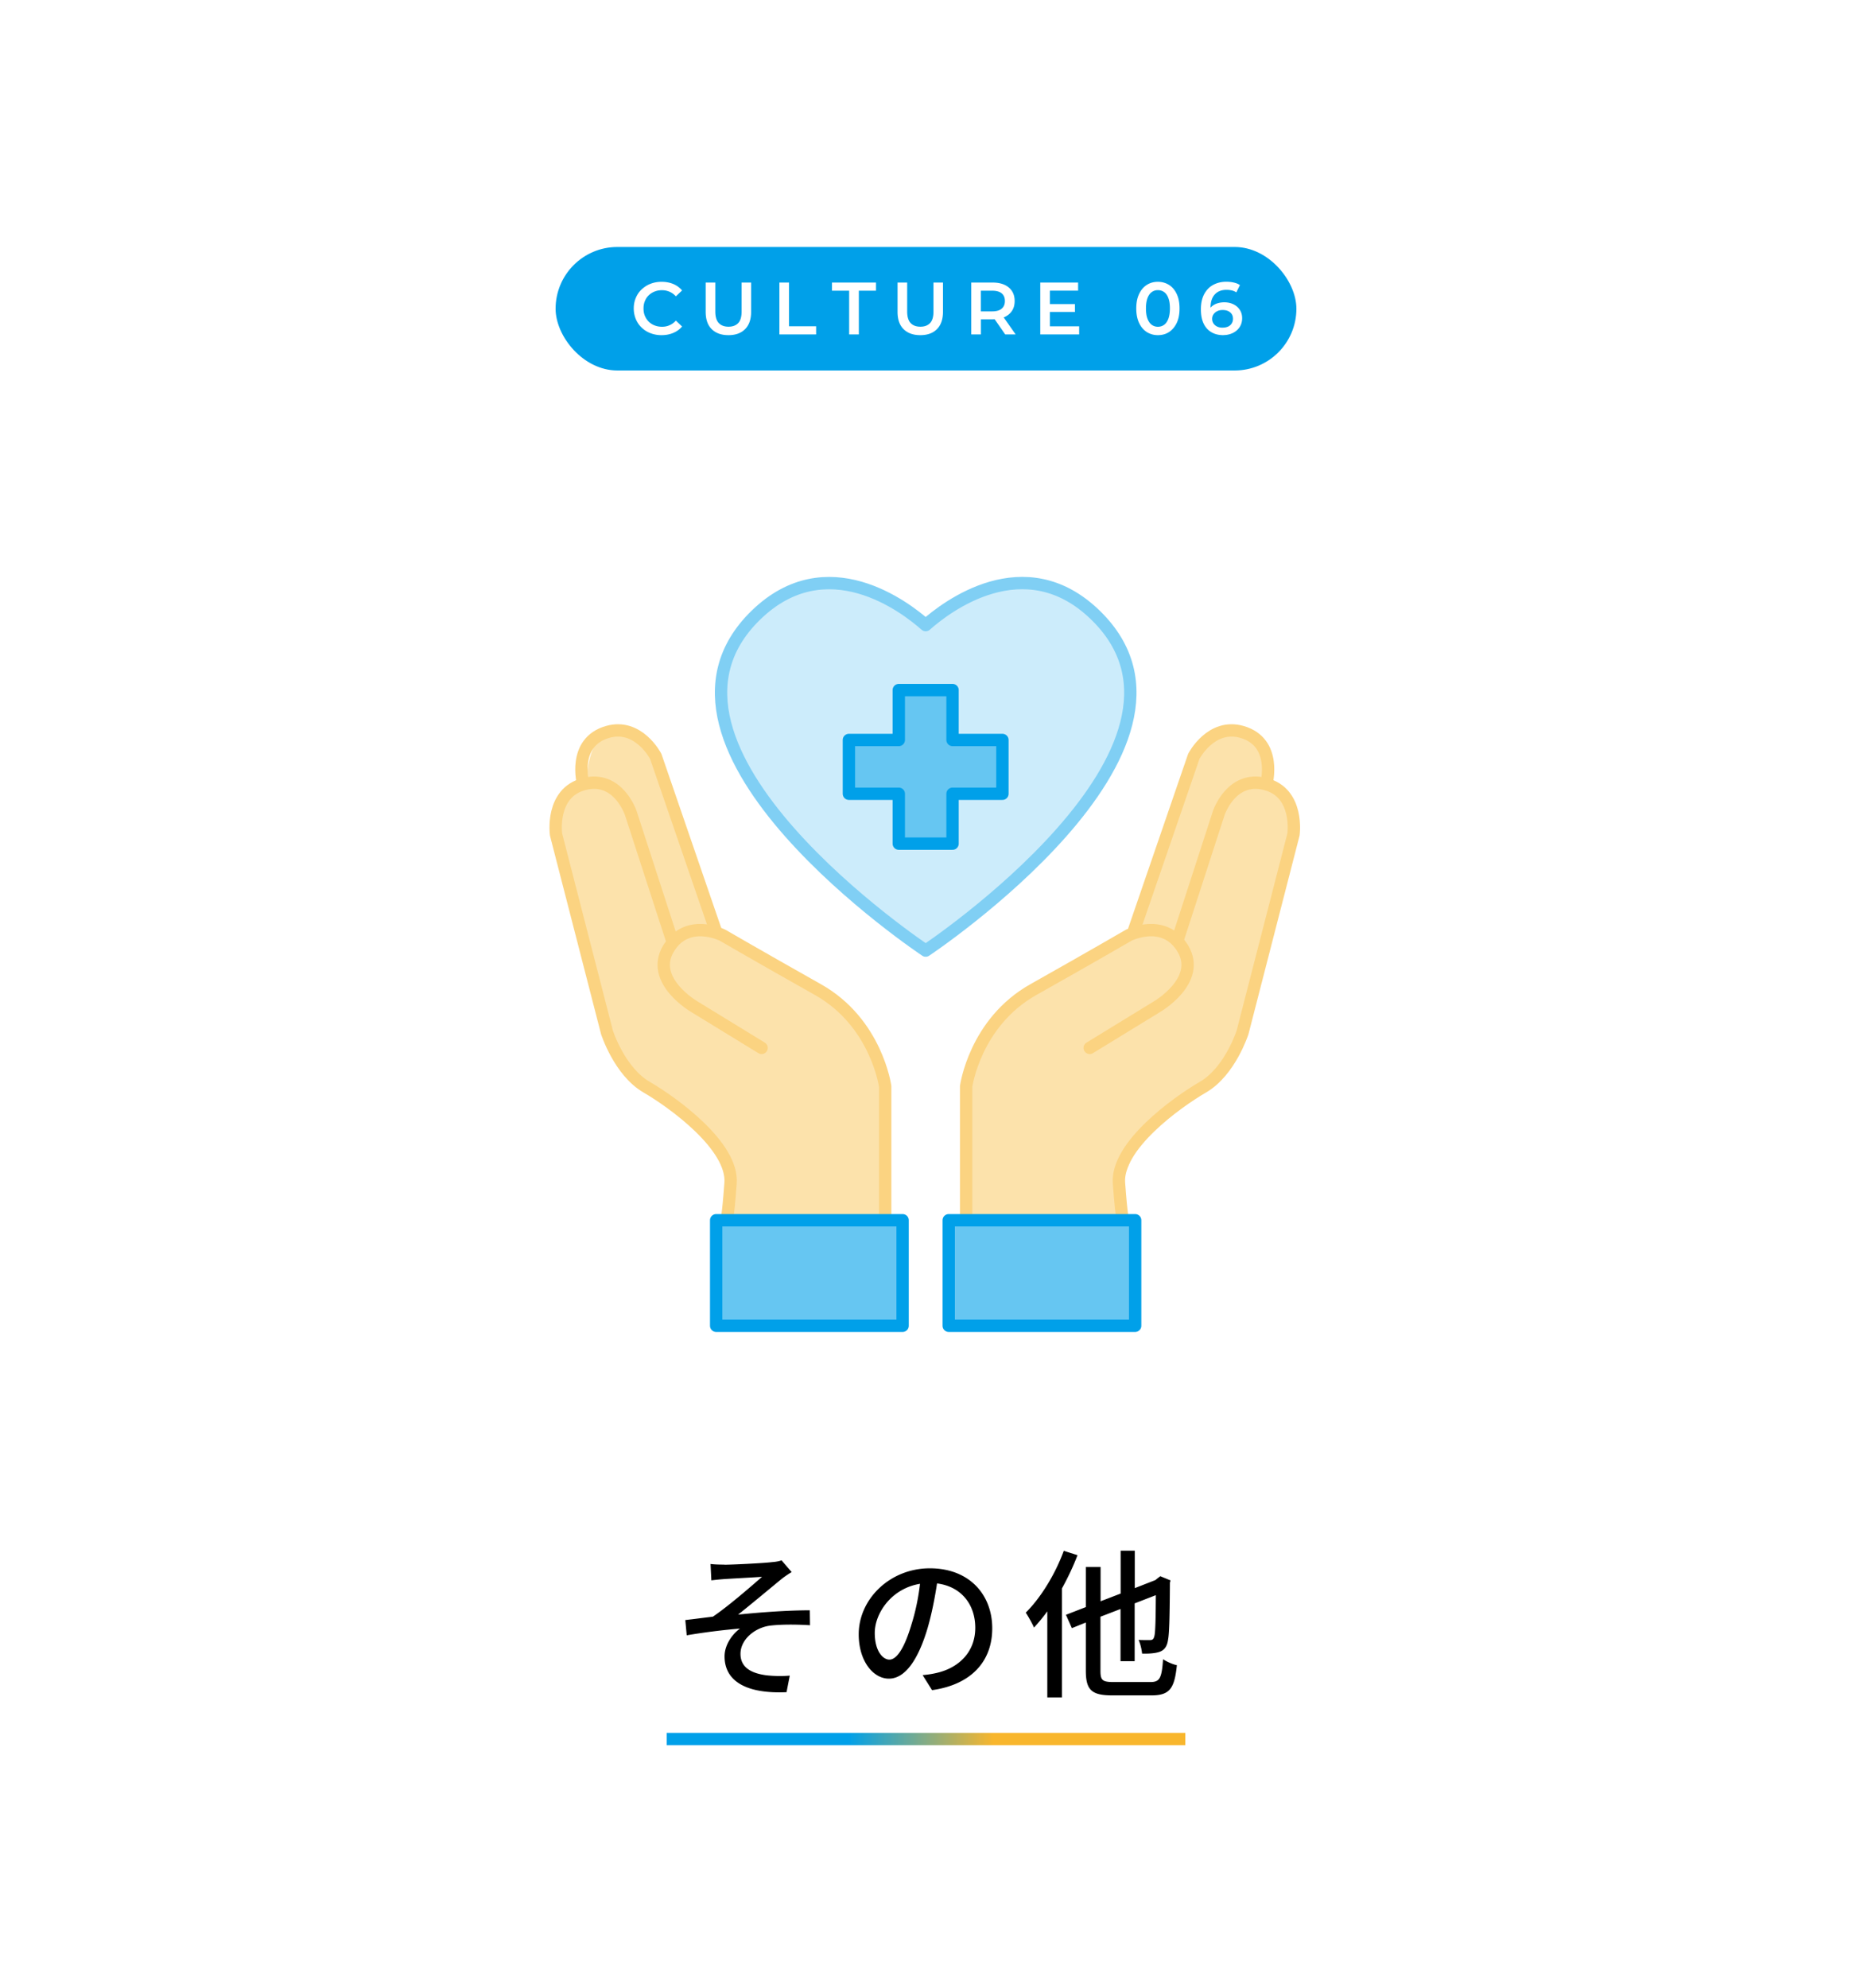 <svg xmlns="http://www.w3.org/2000/svg" id="b" data-name="レイヤー 2" viewBox="0 0 300 322"><defs><linearGradient id="d" x1="108" x2="192" y1="281.64" y2="281.64" data-name="新規グラデーションスウォッチ 1" gradientUnits="userSpaceOnUse"><stop offset=".35" stop-color="#00a0e9"/><stop offset=".63" stop-color="#f8b62d"/></linearGradient><style>.g{stroke-linecap:round;stroke-linejoin:round;stroke-width:2px;fill:none;stroke:#fbd381}.i{fill:#fff}.k{fill:#fce2ab}</style></defs><g id="c" data-name="text"><path d="M0 0h300v322H0z" class="i"/><path d="M108 280.64h84v2h-84z" style="fill:url(#d)"/><path d="M117.32 253.41c1.09 0 6.19-.23 7.72-.42.7-.05 1.22-.16 1.56-.29l1.64 1.9c-.44.26-1.22.78-1.66 1.14-1.87 1.53-5.07 4.21-7.02 5.75 3.72-.39 8.19-.7 11.62-.7l.03 2.42c-2.5-.16-5.02-.13-6.58.08-2.42.36-4.68 2.26-4.68 4.55s1.87 3.17 4.21 3.48c1.46.16 2.83.13 3.77.05l-.52 2.68c-6.42.29-10.04-1.72-10.04-5.8 0-1.92 1.33-3.67 2.5-4.5-2.57.21-5.77.6-8.63 1.09l-.23-2.47c1.4-.16 3.15-.39 4.47-.55 2.57-1.74 6.32-5.02 7.96-6.45-1.12.08-5.02.29-6.08.36-.68.05-1.48.13-2.13.21l-.13-2.65c.7.08 1.4.1 2.24.1Zm32.13 17.88c.91-.08 1.66-.21 2.29-.36 3.3-.75 6.24-3.15 6.24-7.31 0-3.74-2.24-6.68-6.19-7.18-.36 2.31-.83 4.81-1.53 7.23-1.56 5.25-3.69 8.19-6.27 8.19s-4.89-2.89-4.89-7.18c0-5.72 5.07-10.69 11.52-10.69s10.11 4.32 10.11 9.72-3.46 9.13-9.75 10.01l-1.53-2.44Zm-1.82-8.16c.65-2.03 1.14-4.37 1.4-6.63-4.63.75-7.33 4.78-7.33 7.96 0 2.96 1.33 4.32 2.37 4.32 1.12 0 2.37-1.66 3.56-5.64Zm26.91-11.26c-.68 1.79-1.56 3.64-2.52 5.38v17.65h-2.37v-13.94a28 28 0 0 1-2.16 2.63c-.23-.57-.94-1.85-1.33-2.42 2.44-2.42 4.76-6.21 6.16-10.01l2.21.7Zm11.83 20.54c1.53 0 1.82-.7 2.03-3.69.6.39 1.56.83 2.24.96-.39 3.69-1.09 4.89-4.11 4.89h-6.32c-3.35 0-4.32-.83-4.32-4v-7.8l-2.26.91-.96-2.16 3.22-1.25v-6.5h2.39v5.56l3.25-1.25v-6.94h2.29v6.06l3.33-1.3.36-.29.44-.34 1.66.68-.1.36c-.03 4.63-.08 8.09-.29 9.18-.16 1.22-.65 1.79-1.46 2.05-.78.26-1.95.29-2.76.26-.05-.65-.29-1.66-.57-2.21.65.03 1.48.03 1.82.03.39 0 .62-.1.75-.68.16-.62.21-2.83.23-6.6l-3.43 1.33v9.36h-2.29v-8.45l-3.25 1.25v8.76c0 1.51.31 1.82 2.08 1.82h6.01Z"/><rect width="120" height="20" x="90" y="40" rx="10" ry="10" style="fill:#00a0e9"/><path d="M107.15 54.28c-.64 0-1.23-.11-1.78-.32s-1.02-.51-1.43-.9-.72-.85-.94-1.37c-.22-.53-.34-1.1-.34-1.73s.11-1.2.34-1.73c.22-.53.54-.99.95-1.37s.88-.69 1.43-.9c.54-.21 1.14-.32 1.79-.32.69 0 1.32.12 1.88.35q.855.36 1.44 1.05l-1.01.95c-.3-.33-.64-.57-1.02-.74-.38-.16-.78-.25-1.22-.25s-.84.07-1.21.22c-.36.14-.68.35-.95.61s-.48.58-.62.94c-.15.36-.22.76-.22 1.19s.07.83.22 1.19.36.67.62.94c.27.26.58.47.95.61.36.14.77.22 1.21.22s.85-.08 1.22-.25q.57-.24 1.02-.75l1.01.96c-.39.46-.87.8-1.44 1.04s-1.2.36-1.9.36m10.85 0c-1.15 0-2.05-.32-2.71-.97s-.98-1.58-.98-2.81v-4.74h1.56v4.68c0 .86.19 1.49.56 1.88s.9.59 1.58.59 1.2-.2 1.57-.59.55-1.02.55-1.88v-4.68h1.54v4.74c0 1.22-.33 2.16-.98 2.81s-1.55.97-2.69.97m8.25-.12v-8.4h1.56v7.08h4.39v1.32zm11.3 0v-7.08h-2.78v-1.32h7.13v1.32h-2.78v7.08h-1.56Zm11.53.12c-1.15 0-2.05-.32-2.71-.97s-.98-1.58-.98-2.81v-4.74h1.56v4.68c0 .86.19 1.49.56 1.88s.9.59 1.58.59 1.2-.2 1.57-.59.55-1.02.55-1.88v-4.68h1.54v4.74c0 1.22-.33 2.16-.98 2.81s-1.55.97-2.69.97m8.25-.12v-8.4h3.46c.74 0 1.38.12 1.91.36s.94.58 1.23 1.03.43.98.43 1.6-.14 1.15-.43 1.59-.7.78-1.23 1.02-1.17.35-1.91.35h-2.59l.7-.71v3.16h-1.56Zm1.56-2.99-.7-.74h2.52c.69 0 1.21-.15 1.55-.44.35-.3.52-.71.52-1.24s-.17-.95-.52-1.24-.87-.43-1.55-.43h-2.52l.7-.77zm3.94 2.99-2.12-3.05h1.67l2.14 3.05h-1.68Zm7.24-1.31h4.74v1.31h-6.3v-8.4h6.13v1.31h-4.57zm-.12-3.6h4.18v1.28h-4.18zm17.61 5.03c-.66 0-1.26-.17-1.79-.5-.53-.34-.95-.83-1.25-1.47s-.46-1.43-.46-2.35.15-1.7.46-2.35c.3-.64.72-1.13 1.25-1.47s1.13-.5 1.79-.5 1.27.17 1.8.5.95.83 1.25 1.47c.31.64.46 1.43.46 2.35s-.15 1.7-.46 2.35c-.31.64-.73 1.13-1.25 1.47s-1.13.5-1.8.5m0-1.36c.39 0 .73-.11 1.02-.32s.51-.54.68-.98c.16-.44.25-1 .25-1.67s-.08-1.24-.25-1.67c-.16-.44-.39-.76-.68-.97s-.63-.32-1.02-.32-.71.11-1 .32-.52.54-.68.97-.25.99-.25 1.67.08 1.23.25 1.67.39.77.68.98.63.32 1 .32m10.61 1.36c-.76 0-1.41-.16-1.96-.49-.54-.32-.96-.79-1.25-1.41s-.43-1.38-.43-2.28c0-.96.17-1.77.52-2.44.35-.66.83-1.17 1.45-1.51s1.33-.52 2.14-.52c.42 0 .83.04 1.22.13s.72.22.99.41l-.58 1.18a2.3 2.3 0 0 0-.75-.32c-.27-.06-.55-.09-.85-.09-.79 0-1.42.24-1.88.73s-.7 1.21-.7 2.16c0 .15 0 .33.01.53s.04.41.08.62l-.48-.53c.14-.33.34-.6.59-.82s.55-.39.9-.5.73-.17 1.13-.17c.55 0 1.04.11 1.48.32.43.21.78.51 1.03.9.26.39.38.84.38 1.36 0 .55-.14 1.03-.41 1.44s-.64.72-1.1.95c-.46.22-.98.34-1.56.34Zm-.08-1.22c.32 0 .6-.06.85-.17.25-.12.44-.28.58-.5s.21-.47.21-.76c0-.44-.15-.79-.46-1.04-.3-.26-.71-.38-1.22-.38-.34 0-.63.06-.88.19q-.375.18-.6.51c-.15.22-.22.46-.22.74 0 .26.07.49.2.71.14.22.33.39.59.52s.57.19.94.19Z" class="i"/><path d="M118.34 197.17h24.94v-22.3s-1.93-10.36-9.13-13.52-17.38-10.36-17.38-10.36l-10.89-28.8s-3.34-5.09-7.2-3.69-3.69 8.78-3.69 8.78-5.97 1.76-4.39 10.01 8.08 30.03 8.08 30.03 3.86 8.6 9.31 11.41c5.44 2.81 12.29 10.01 10.36 18.44Z" class="k"/><path d="m115.88 150.59-9.66-28.1s-2.78-5.4-7.81-3.95c-5.79 1.67-3.95 8.43-3.95 8.43" class="g"/><path d="m108.77 151.99-6.58-20.28s-2.02-6.15-7.55-4.74c-5.53 1.4-4.57 8.17-4.57 8.17l8.25 32.05s2.02 6.32 6.41 8.87 14.05 9.57 13.61 15.54-.61 5.6-.61 5.6" class="g"/><path d="M181.99 197.17h-24.94v-22.3s1.93-10.36 9.13-13.52 17.38-10.36 17.38-10.36l10.89-28.8s3.34-5.09 7.2-3.69 3.69 8.78 3.69 8.78 5.97 1.76 4.39 10.01-8.08 30.03-8.08 30.03-3.86 8.6-9.31 11.41c-5.44 2.81-12.29 10.01-10.36 18.44Z" class="k"/><path d="M177.46 99.63c-11.49-11.19-24.26-1.28-27.51 1.61-3.25-2.88-16.02-12.79-27.51-1.61-22.01 21.42 27.51 54.32 27.51 54.32s49.52-32.9 27.51-54.32" style="fill:#ccecfb;stroke:#80cff4;stroke-linecap:round;stroke-linejoin:round;stroke-width:2px"/><path d="M143.39 197.5v-21.54s-1.4-10.35-10.89-15.69c-9.57-5.39-15.45-8.81-15.45-8.81s-5.75-2.91-8.78 2.19c-3.07 5.18 4.21 9.39 4.21 9.39l10.89 6.67m33.13 27.79v-21.54s1.4-10.35 10.89-15.69c9.57-5.39 15.45-8.81 15.45-8.81s5.75-2.91 8.78 2.19c3.07 5.18-4.21 9.39-4.21 9.39l-10.89 6.67m7.2-19.12 9.66-28.1s2.78-5.4 7.81-3.95c5.79 1.67 3.95 8.43 3.95 8.43" class="g"/><path d="m190.83 151.99 6.58-20.28s2.02-6.15 7.55-4.74c5.53 1.4 4.57 8.17 4.57 8.17l-8.25 32.05s-2.02 6.32-6.41 8.87-14.05 9.57-13.61 15.54.61 5.6.61 5.6" class="g"/><path d="M162.38 119.84h-8.08v-8.08h-8.71v8.08h-8.08v8.71h8.08v8.08h8.71v-8.08h8.08zm-46.37 77.78h30.2v17.09h-30.2zm67.87 17.09h-30.2v-17.09h30.2z" style="stroke-linecap:round;stroke-linejoin:round;stroke-width:2px;fill:#66c6f2;stroke:#00a0e9"/></g></svg>